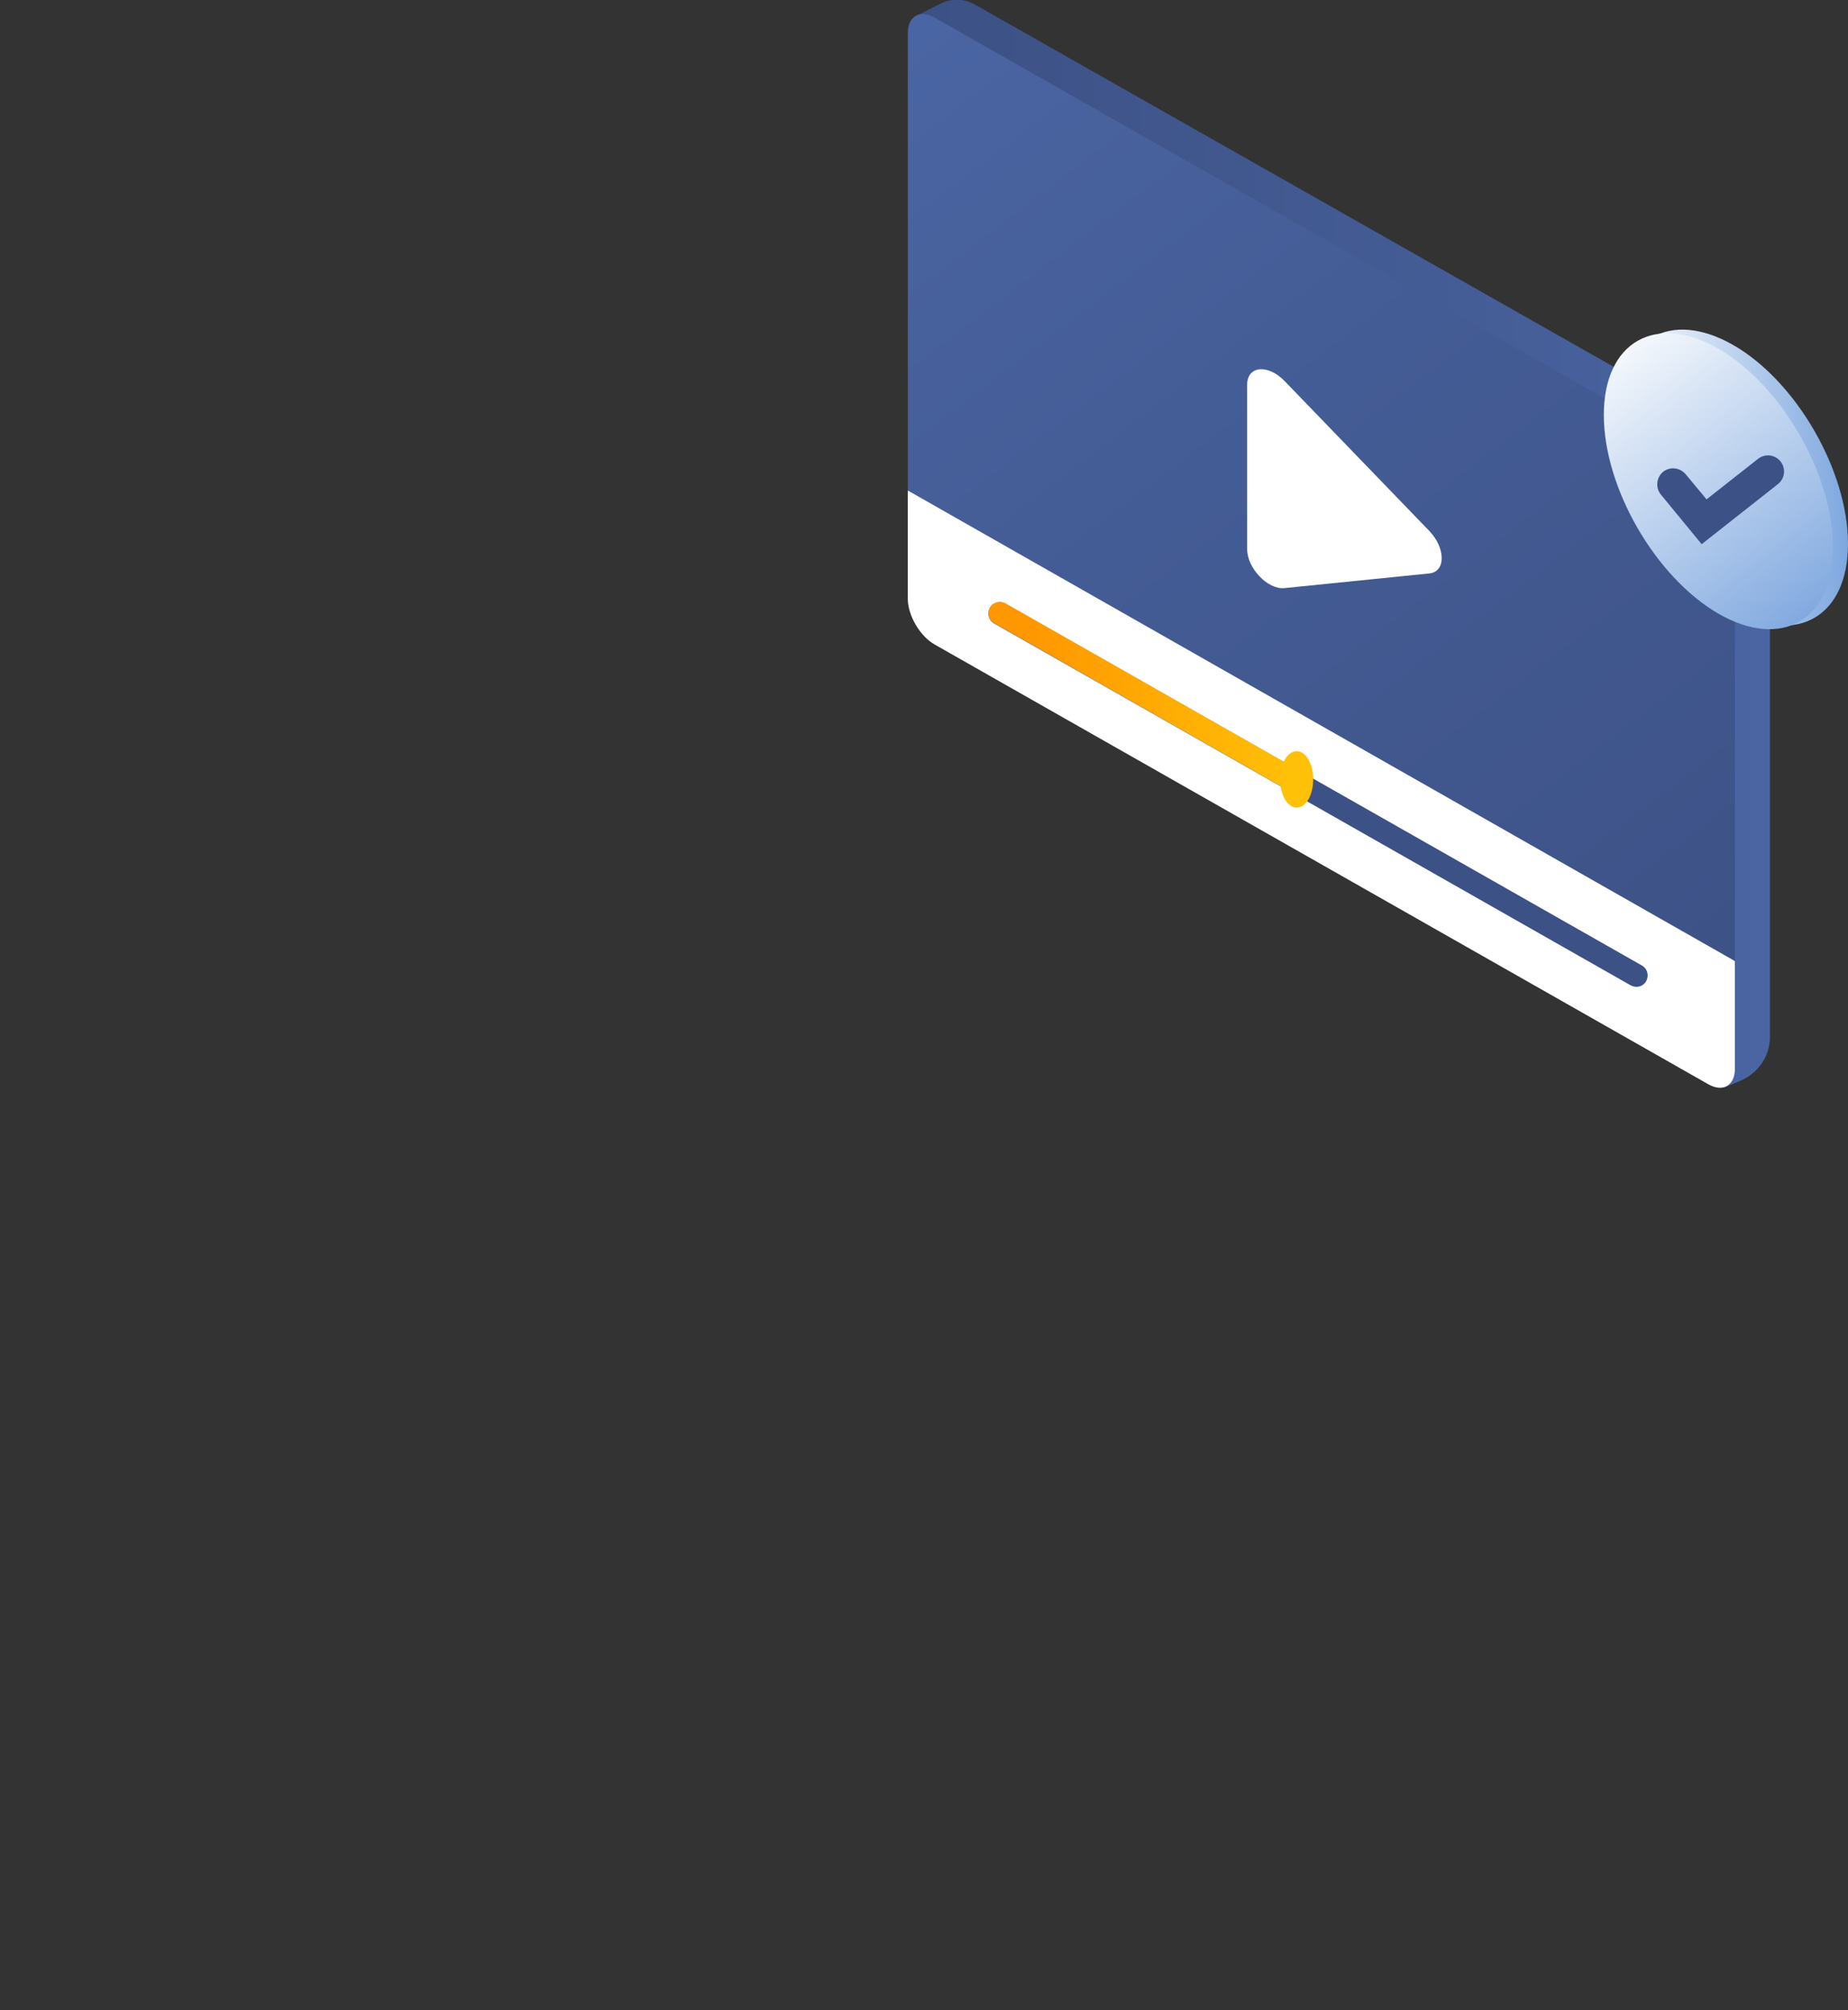 <?xml version="1.0" encoding="utf-8"?>
<!-- Generator: Adobe Illustrator 28.3.0, SVG Export Plug-In . SVG Version: 6.00 Build 0)  -->
<svg version="1.1" id="Calque_1" xmlns="http://www.w3.org/2000/svg" xmlns:xlink="http://www.w3.org/1999/xlink" x="0px" y="0px"
	 viewBox="0 0 606.2 659.3" style="enable-background:new 0 0 606.2 659.3;" xml:space="preserve"><rect x="0" y="0" width="606.2" height="659.3" fill="#333333" stroke="none"/>
<style type="text/css">
	.st0{fill:#FFFFFF;}
	.st1{fill:#FF9500;}
	.st2{fill:#1A2F47;}
	.st3{opacity:0.3;}
	.st4{opacity:0;fill:#3C5185;}
	.st5{opacity:2.439000e-02;fill:#3C5185;}
	.st6{opacity:4.878000e-02;fill:#3C5185;}
	.st7{opacity:7.317100e-02;fill:#3C5185;}
	.st8{opacity:9.756100e-02;fill:#3C5185;}
	.st9{opacity:0.122;fill:#3C5185;}
	.st10{opacity:0.146;fill:#3C5185;}
	.st11{opacity:0.171;fill:#3C5185;}
	.st12{opacity:0.195;fill:#3C5185;}
	.st13{opacity:0.22;fill:#3C5185;}
	.st14{opacity:0.244;fill:#3C5185;}
	.st15{opacity:0.268;fill:#3C5185;}
	.st16{opacity:0.293;fill:#3C5185;}
	.st17{opacity:0.317;fill:#3C5185;}
	.st18{opacity:0.342;fill:#3C5185;}
	.st19{opacity:0.366;fill:#3C5185;}
	.st20{opacity:0.39;fill:#3C5185;}
	.st21{opacity:0.415;fill:#3C5185;}
	.st22{opacity:0.439;fill:#3C5185;}
	.st23{opacity:0.463;fill:#3C5185;}
	.st24{opacity:0.488;fill:#3C5185;}
	.st25{opacity:0.512;fill:#3C5185;}
	.st26{opacity:0.537;fill:#3C5185;}
	.st27{opacity:0.561;fill:#3C5185;}
	.st28{opacity:0.585;fill:#3C5185;}
	.st29{opacity:0.61;fill:#3C5185;}
	.st30{opacity:0.634;fill:#3C5185;}
	.st31{opacity:0.658;fill:#3C5185;}
	.st32{opacity:0.683;fill:#3C5185;}
	.st33{opacity:0.707;fill:#3C5185;}
	.st34{opacity:0.732;fill:#3C5185;}
	.st35{opacity:0.756;fill:#3C5185;}
	.st36{opacity:0.78;fill:#3C5185;}
	.st37{opacity:0.805;fill:#3C5185;}
	.st38{opacity:0.829;fill:#3C5185;}
	.st39{opacity:0.854;fill:#3C5185;}
	.st40{opacity:0.878;fill:#3C5185;}
	.st41{opacity:0.902;fill:#3C5185;}
	.st42{opacity:0.927;fill:#3C5185;}
	.st43{opacity:0.951;fill:#3C5185;}
	.st44{opacity:0.976;fill:#3C5185;}
	.st45{fill:#3C5185;}
	.st46{fill:url(#XMLID_00000014618960180691892110000010848436301769550761_);}
	.st47{fill:#F3F8FE;}
	.st48{fill:#A5CBEF;}
	.st49{opacity:0;fill:#7EA7DF;}
	.st50{opacity:2.439000e-02;fill:#7EA7DF;}
	.st51{opacity:4.878000e-02;fill:#7EA7DF;}
	.st52{opacity:7.317100e-02;fill:#7EA7DF;}
	.st53{opacity:9.756100e-02;fill:#7EA7DF;}
	.st54{opacity:0.122;fill:#7EA7DF;}
	.st55{opacity:0.146;fill:#7EA7DF;}
	.st56{opacity:0.171;fill:#7EA7DF;}
	.st57{opacity:0.195;fill:#7EA7DF;}
	.st58{opacity:0.22;fill:#7EA7DF;}
	.st59{opacity:0.244;fill:#7EA7DF;}
	.st60{opacity:0.268;fill:#7EA7DF;}
	.st61{opacity:0.293;fill:#7EA7DF;}
	.st62{opacity:0.317;fill:#7EA7DF;}
	.st63{opacity:0.342;fill:#7EA7DF;}
	.st64{opacity:0.366;fill:#7EA7DF;}
	.st65{opacity:0.39;fill:#7EA7DF;}
	.st66{opacity:0.415;fill:#7EA7DF;}
	.st67{opacity:0.439;fill:#7EA7DF;}
	.st68{opacity:0.463;fill:#7EA7DF;}
	.st69{opacity:0.488;fill:#7EA7DF;}
	.st70{opacity:0.512;fill:#7EA7DF;}
	.st71{opacity:0.537;fill:#7EA7DF;}
	.st72{opacity:0.561;fill:#7EA7DF;}
	.st73{opacity:0.585;fill:#7EA7DF;}
	.st74{opacity:0.61;fill:#7EA7DF;}
	.st75{opacity:0.634;fill:#7EA7DF;}
	.st76{opacity:0.658;fill:#7EA7DF;}
	.st77{opacity:0.683;fill:#7EA7DF;}
	.st78{opacity:0.707;fill:#7EA7DF;}
	.st79{opacity:0.732;fill:#7EA7DF;}
	.st80{opacity:0.756;fill:#7EA7DF;}
	.st81{opacity:0.78;fill:#7EA7DF;}
	.st82{opacity:0.805;fill:#7EA7DF;}
	.st83{opacity:0.829;fill:#7EA7DF;}
	.st84{opacity:0.854;fill:#7EA7DF;}
	.st85{opacity:0.878;fill:#7EA7DF;}
	.st86{opacity:0.902;fill:#7EA7DF;}
	.st87{opacity:0.927;fill:#7EA7DF;}
	.st88{opacity:0.951;fill:#7EA7DF;}
	.st89{opacity:0.976;fill:#7EA7DF;}
	.st90{fill:#7EA7DF;}
	.st91{opacity:1.960800e-02;fill:#3C5185;}
	.st92{opacity:3.921600e-02;fill:#3C5185;}
	.st93{opacity:5.882400e-02;fill:#3C5185;}
	.st94{opacity:7.843100e-02;fill:#3C5185;}
	.st95{opacity:9.803900e-02;fill:#3C5185;}
	.st96{opacity:0.118;fill:#3C5185;}
	.st97{opacity:0.137;fill:#3C5185;}
	.st98{opacity:0.157;fill:#3C5185;}
	.st99{opacity:0.176;fill:#3C5185;}
	.st100{opacity:0.196;fill:#3C5185;}
	.st101{opacity:0.216;fill:#3C5185;}
	.st102{opacity:0.235;fill:#3C5185;}
	.st103{opacity:0.255;fill:#3C5185;}
	.st104{opacity:0.275;fill:#3C5185;}
	.st105{opacity:0.294;fill:#3C5185;}
	.st106{opacity:0.314;fill:#3C5185;}
	.st107{opacity:0.333;fill:#3C5185;}
	.st108{opacity:0.353;fill:#3C5185;}
	.st109{opacity:0.372;fill:#3C5185;}
	.st110{opacity:0.392;fill:#3C5185;}
	.st111{opacity:0.412;fill:#3C5185;}
	.st112{opacity:0.431;fill:#3C5185;}
	.st113{opacity:0.451;fill:#3C5185;}
	.st114{opacity:0.471;fill:#3C5185;}
	.st115{opacity:0.49;fill:#3C5185;}
	.st116{opacity:0.51;fill:#3C5185;}
	.st117{opacity:0.529;fill:#3C5185;}
	.st118{opacity:0.549;fill:#3C5185;}
	.st119{opacity:0.569;fill:#3C5185;}
	.st120{opacity:0.588;fill:#3C5185;}
	.st121{opacity:0.608;fill:#3C5185;}
	.st122{opacity:0.627;fill:#3C5185;}
	.st123{opacity:0.647;fill:#3C5185;}
	.st124{opacity:0.667;fill:#3C5185;}
	.st125{opacity:0.686;fill:#3C5185;}
	.st126{opacity:0.706;fill:#3C5185;}
	.st127{opacity:0.726;fill:#3C5185;}
	.st128{opacity:0.745;fill:#3C5185;}
	.st129{opacity:0.765;fill:#3C5185;}
	.st130{opacity:0.784;fill:#3C5185;}
	.st131{opacity:0.804;fill:#3C5185;}
	.st132{opacity:0.824;fill:#3C5185;}
	.st133{opacity:0.843;fill:#3C5185;}
	.st134{opacity:0.863;fill:#3C5185;}
	.st135{opacity:0.882;fill:#3C5185;}
	.st136{opacity:0.902;fill:#3C5185;}
	.st137{opacity:0.922;fill:#3C5185;}
	.st138{opacity:0.941;fill:#3C5185;}
	.st139{opacity:0.961;fill:#3C5185;}
	.st140{opacity:0.98;fill:#3C5185;}
	.st141{fill:#B2CAEC;}
	.st142{fill:#98B9E5;}
	.st143{opacity:0.3;fill:#7EA7DF;}
	.st144{fill:#5D7DBE;}
	.st145{opacity:0.15;}
	.st146{fill:#717386;}
	.st147{fill:url(#XMLID_00000106144779777107119440000015609708577093652885_);}
	.st148{fill:url(#XMLID_00000054240018335035294470000012630724395571504811_);}
	.st149{fill:url(#XMLID_00000080168828998138371530000005575153172701918353_);}
	.st150{fill:#DAE7F5;}
	.st151{fill:#D1E1F2;}
	.st152{fill:url(#SVGID_1_);}
	.st153{fill:#FFC107;}
	.st154{fill:url(#XMLID_00000135678653659880655420000003250844437595678093_);}
	.st155{fill:#F2B1B5;}
	.st156{fill:#63749D;}
	.st157{opacity:0.3;fill:#2D3D64;}
	.st158{fill:url(#SVGID_00000015348773521708581780000005187121766103511173_);}
	.st159{fill:url(#XMLID_00000002375312931830225690000008180839950108790707_);}
	.st160{opacity:0.3;fill:#231F20;}
	.st161{fill:url(#XMLID_00000065049966300245145290000000462832413805970841_);}
	.st162{fill:#FFCEBD;}
	.st163{fill:url(#XMLID_00000160185281510275731860000006625571811837426334_);}
	.st164{fill:url(#SVGID_00000135673248151527393050000005377096696156484270_);}
	.st165{fill:#FFDA6A;}
	.st166{fill:url(#XMLID_00000087370260249299007930000007111947882445825670_);}
	.st167{fill:url(#XMLID_00000089573028719212250350000015715472679557728671_);}
	.st168{fill:url(#SVGID_00000119114702541385024330000000013597614231087489_);}
	.st169{fill:url(#XMLID_00000028283815157466262590000015376290134326500495_);}
	.st170{fill:url(#XMLID_00000031183934722750045870000017695299124990049978_);}
	.st171{fill:url(#XMLID_00000009559413475946186740000014835822982726733219_);}
	.st172{fill:url(#XMLID_00000046315434494513689750000003999146129576768924_);}
	.st173{fill:url(#XMLID_00000139258517813825293160000001955558007553029521_);}
	.st174{fill:#DBEAF9;}
	.st175{fill:url(#XMLID_00000000217104111865922890000004590095261937605555_);}
	.st176{fill:url(#XMLID_00000000200348527606679030000000901433095246055087_);}
	.st177{opacity:0.2;fill:#FFFFFF;}
	.st178{opacity:0.43;fill:#FFFFFF;}
	.st179{fill:url(#XMLID_00000028321095947910762490000006261000172663814578_);}
	.st180{fill:url(#XMLID_00000175287634038884025610000018334070660450083221_);}
	.st181{opacity:0.3;fill:#FFFFFF;}
	.st182{fill:url(#XMLID_00000091717180566024000990000000263991517901754302_);}
	.st183{fill:#4A65A3;}
	.st184{fill:#F0F0F0;}
	.st185{enable-background:new    ;}
	.st186{fill:#B9B9B9;}
	.st187{fill:#808080;}
	.st188{fill:#CFCFCF;}
	.st189{fill:#979797;}
	.st190{fill:#333333;}
	.st191{fill:#FDC5A4;}
	.st192{fill:#FDE3CA;}
	.st193{fill:#0180FC;}
	.st194{fill:#0269CF;}
	.st195{fill:#262626;}
	.st196{fill:#404040;}
	.st197{fill:#733118;}
	.st198{fill:#FDA803;}
	.st199{fill:#8A3D1E;}
	.st200{fill:url(#XMLID_00000057118741045217119300000014335242753408526477_);}
	.st201{fill:url(#XMLID_00000057845088195967137080000007062796147910079395_);}
	.st202{fill:url(#XMLID_00000100353761034168037630000012562099718824215228_);}
	.st203{fill:url(#XMLID_00000000189828082487747290000012170870990699137463_);}
	.st204{fill:url(#SVGID_00000080919695755066727400000004345559400743469479_);}
	.st205{fill:url(#XMLID_00000129207674672367373650000007514592829775083411_);}
	.st206{fill:url(#SVGID_00000154390439348098832080000009378541191356071347_);}
	.st207{fill:url(#XMLID_00000101812938870297260350000008910483081676916415_);}
	.st208{fill:url(#XMLID_00000018202557355185720190000015244147547167357591_);}
	.st209{fill:url(#XMLID_00000015335874673345767550000018253674444772331450_);}
	.st210{fill:url(#SVGID_00000097484709676808114110000017906329352537541763_);}
	.st211{fill:url(#XMLID_00000108274582175043936660000016111300285047754675_);}
	.st212{fill:url(#XMLID_00000078741593695741178410000014072690557921247934_);}
	.st213{fill:url(#XMLID_00000165192851318134383480000001935052067570981768_);}
	.st214{fill:url(#XMLID_00000165227188412572216710000006705570606265156274_);}
	.st215{fill:url(#XMLID_00000099623374297403187170000000596683525675661996_);}
	.st216{fill:url(#XMLID_00000179634760416001663760000009018937797920753795_);}
	.st217{fill:url(#XMLID_00000076563612962193663450000005658090218025711007_);}
	.st218{fill:url(#XMLID_00000142143476636198900990000014492674060411689380_);}
	.st219{fill:url(#XMLID_00000029764706883832810490000007849024663544414132_);}
	.st220{fill:url(#XMLID_00000076572191943905986960000014841418011179548087_);}
	.st221{fill:url(#SVGID_00000118362358330682883930000005874645952731605157_);}
	.st222{fill:url(#XMLID_00000159442562014193107130000016012253247376524472_);}
	.st223{fill:url(#XMLID_00000116934457362643219960000004701518885231884955_);}
	.st224{clip-path:url(#SVGID_00000170245966355046286920000017732781015016815014_);}
	.st225{fill:#071E32;}
	.st226{clip-path:url(#SVGID_00000005257383649779997890000009514449591803699843_);}
	.st227{clip-path:url(#SVGID_00000179626656081584936620000007847447573840725645_);}
	.st228{fill:#FFFFFF;stroke:#FFFFFF;stroke-miterlimit:10;}
	.st229{fill:#222222;}
	.st230{fill:none;}
	.st231{fill:url(#XMLID_00000043458639602552938470000013436609987869755534_);}
	.st232{clip-path:url(#SVGID_00000018936571870936318030000003760755997894578578_);fill:#FFFFFF;}
	.st233{clip-path:url(#SVGID_00000018936571870936318030000003760755997894578578_);fill:#F9F9FF;}
	.st234{clip-path:url(#SVGID_00000018936571870936318030000003760755997894578578_);fill:#F9F9F9;}
	.st235{clip-path:url(#SVGID_00000018936571870936318030000003760755997894578578_);fill:#F8F8F9;}
	.st236{clip-path:url(#SVGID_00000018936571870936318030000003760755997894578578_);fill:#F7F8F8;}
	.st237{clip-path:url(#SVGID_00000018936571870936318030000003760755997894578578_);fill:#F7F7F8;}
	.st238{clip-path:url(#SVGID_00000018936571870936318030000003760755997894578578_);fill:#F6F7F8;}
	.st239{clip-path:url(#SVGID_00000018936571870936318030000003760755997894578578_);fill:#F6F6F7;}
	.st240{clip-path:url(#SVGID_00000018936571870936318030000003760755997894578578_);fill:#F5F6F7;}
	.st241{clip-path:url(#SVGID_00000018936571870936318030000003760755997894578578_);fill:#F5F5F7;}
	.st242{clip-path:url(#SVGID_00000018936571870936318030000003760755997894578578_);fill:#F4F5F6;}
	.st243{clip-path:url(#SVGID_00000018936571870936318030000003760755997894578578_);fill:#F3F4F6;}
	.st244{clip-path:url(#SVGID_00000018936571870936318030000003760755997894578578_);fill:#F3F3F5;}
	.st245{clip-path:url(#SVGID_00000018936571870936318030000003760755997894578578_);fill:#F2F3F5;}
	.st246{clip-path:url(#SVGID_00000018936571870936318030000003760755997894578578_);fill:#F2F2F5;}
	.st247{clip-path:url(#SVGID_00000018936571870936318030000003760755997894578578_);fill:#F1F2F4;}
	.st248{clip-path:url(#SVGID_00000018936571870936318030000003760755997894578578_);fill:#F0F1F4;}
	.st249{clip-path:url(#SVGID_00000018936571870936318030000003760755997894578578_);fill:#EEF1F3;}
	.st250{clip-path:url(#SVGID_00000018936571870936318030000003760755997894578578_);fill:#EFF0F3;}
	.st251{clip-path:url(#SVGID_00000018936571870936318030000003760755997894578578_);fill:#EDF0F3;}
	.st252{clip-path:url(#SVGID_00000018936571870936318030000003760755997894578578_);fill:#EEEFF2;}
	.st253{clip-path:url(#SVGID_00000018936571870936318030000003760755997894578578_);fill:#ECEFF2;}
	.st254{clip-path:url(#SVGID_00000018936571870936318030000003760755997894578578_);fill:#EDEEF2;}
	.st255{clip-path:url(#SVGID_00000018936571870936318030000003760755997894578578_);fill:#EBEEF1;}
	.st256{clip-path:url(#SVGID_00000018936571870936318030000003760755997894578578_);fill:#EAEDF1;}
	.st257{clip-path:url(#SVGID_00000018936571870936318030000003760755997894578578_);fill:#EBECF2;}
	.st258{clip-path:url(#SVGID_00000018936571870936318030000003760755997894578578_);fill:#E9ECF0;}
	.st259{clip-path:url(#SVGID_00000018936571870936318030000003760755997894578578_);fill:#EAEBF1;}
	.st260{clip-path:url(#SVGID_00000018936571870936318030000003760755997894578578_);fill:#E8EBEF;}
	.st261{clip-path:url(#SVGID_00000018936571870936318030000003760755997894578578_);fill:#E7EAF0;}
	.st262{clip-path:url(#SVGID_00000018936571870936318030000003760755997894578578_);fill:#E6E9EF;}
	.st263{clip-path:url(#SVGID_00000018936571870936318030000003760755997894578578_);fill:#E5E8EE;}
	.st264{clip-path:url(#SVGID_00000018936571870936318030000003760755997894578578_);fill:#E4E7ED;}
	.st265{clip-path:url(#SVGID_00000018936571870936318030000003760755997894578578_);fill:#E3E6EC;}
	.st266{clip-path:url(#SVGID_00000018936571870936318030000003760755997894578578_);fill:#E2E5EB;}
	.st267{clip-path:url(#SVGID_00000018936571870936318030000003760755997894578578_);fill:#E1E4EB;}
	.st268{clip-path:url(#SVGID_00000018936571870936318030000003760755997894578578_);fill:#E0E3EA;}
	.st269{clip-path:url(#SVGID_00000018936571870936318030000003760755997894578578_);fill:#DFE2E9;}
	.st270{clip-path:url(#SVGID_00000018936571870936318030000003760755997894578578_);fill:#DEE1E9;}
	.st271{clip-path:url(#SVGID_00000018936571870936318030000003760755997894578578_);fill:#DDE1E8;}
	.st272{clip-path:url(#SVGID_00000018936571870936318030000003760755997894578578_);fill:#DDE0E8;}
	.st273{clip-path:url(#SVGID_00000018936571870936318030000003760755997894578578_);fill:#DCDFE7;}
	.st274{clip-path:url(#SVGID_00000018936571870936318030000003760755997894578578_);fill:#DBDEE7;}
	.st275{clip-path:url(#SVGID_00000018936571870936318030000003760755997894578578_);fill:#DADEE6;}
	.st276{clip-path:url(#SVGID_00000018936571870936318030000003760755997894578578_);fill:#D9DDE6;}
	.st277{clip-path:url(#SVGID_00000018936571870936318030000003760755997894578578_);fill:#D9DCE5;}
	.st278{clip-path:url(#SVGID_00000018936571870936318030000003760755997894578578_);fill:#D8DBE5;}
	.st279{clip-path:url(#SVGID_00000018936571870936318030000003760755997894578578_);fill:#D7DBE4;}
	.st280{clip-path:url(#SVGID_00000018936571870936318030000003760755997894578578_);fill:#D6DAE4;}
	.st281{clip-path:url(#SVGID_00000018936571870936318030000003760755997894578578_);fill:#D5D9E3;}
	.st282{clip-path:url(#SVGID_00000018936571870936318030000003760755997894578578_);fill:#D4D8E2;}
	.st283{clip-path:url(#SVGID_00000018936571870936318030000003760755997894578578_);fill:#D3D7E1;}
	.st284{clip-path:url(#SVGID_00000018936571870936318030000003760755997894578578_);fill:#D2D6E1;}
	.st285{clip-path:url(#SVGID_00000018936571870936318030000003760755997894578578_);fill:#D1D5E0;}
	.st286{clip-path:url(#SVGID_00000018936571870936318030000003760755997894578578_);fill:#D0D4E0;}
	.st287{clip-path:url(#SVGID_00000018936571870936318030000003760755997894578578_);fill:#CFD4DF;}
	.st288{clip-path:url(#SVGID_00000018936571870936318030000003760755997894578578_);fill:#CED3DF;}
	.st289{clip-path:url(#SVGID_00000018936571870936318030000003760755997894578578_);fill:#CDD2DE;}
	.st290{clip-path:url(#SVGID_00000018936571870936318030000003760755997894578578_);fill:#CCD1DD;}
	.st291{clip-path:url(#SVGID_00000018936571870936318030000003760755997894578578_);fill:#CBD0DD;}
	.st292{clip-path:url(#SVGID_00000018936571870936318030000003760755997894578578_);fill:#CAD0DC;}
	.st293{clip-path:url(#SVGID_00000018936571870936318030000003760755997894578578_);fill:#C9CFDC;}
	.st294{clip-path:url(#SVGID_00000018936571870936318030000003760755997894578578_);fill:#C8CEDB;}
	.st295{clip-path:url(#SVGID_00000018936571870936318030000003760755997894578578_);fill:#C8CDDA;}
	.st296{clip-path:url(#SVGID_00000018936571870936318030000003760755997894578578_);fill:#C7CCDA;}
	.st297{clip-path:url(#SVGID_00000018936571870936318030000003760755997894578578_);fill:#C6CBD9;}
	.st298{clip-path:url(#SVGID_00000018936571870936318030000003760755997894578578_);fill:#C5CAD9;}
	.st299{clip-path:url(#SVGID_00000018936571870936318030000003760755997894578578_);fill:#C4C9D8;}
	.st300{clip-path:url(#SVGID_00000018936571870936318030000003760755997894578578_);fill:#C3C9D7;}
	.st301{clip-path:url(#SVGID_00000018936571870936318030000003760755997894578578_);fill:#C2C8D7;}
	.st302{clip-path:url(#SVGID_00000018936571870936318030000003760755997894578578_);fill:#C1C7D6;}
	.st303{clip-path:url(#SVGID_00000018936571870936318030000003760755997894578578_);fill:#C0C6D5;}
	.st304{clip-path:url(#SVGID_00000018936571870936318030000003760755997894578578_);fill:#BFC5D6;}
	.st305{clip-path:url(#SVGID_00000018936571870936318030000003760755997894578578_);fill:#BEC4D5;}
	.st306{clip-path:url(#SVGID_00000018936571870936318030000003760755997894578578_);fill:#BDC3D4;}
	.st307{clip-path:url(#SVGID_00000018936571870936318030000003760755997894578578_);fill:#BCC2D3;}
	.st308{clip-path:url(#SVGID_00000018936571870936318030000003760755997894578578_);fill:#BBC1D2;}
	.st309{clip-path:url(#SVGID_00000018936571870936318030000003760755997894578578_);fill:#BAC0D2;}
	.st310{clip-path:url(#SVGID_00000018936571870936318030000003760755997894578578_);fill:#B9BFD1;}
	.st311{clip-path:url(#SVGID_00000018936571870936318030000003760755997894578578_);fill:#B8BED0;}
	.st312{clip-path:url(#SVGID_00000018936571870936318030000003760755997894578578_);fill:#B7BDD0;}
	.st313{clip-path:url(#SVGID_00000018936571870936318030000003760755997894578578_);fill:#B6BCCF;}
	.st314{clip-path:url(#SVGID_00000018936571870936318030000003760755997894578578_);fill:#B5BBCE;}
	.st315{clip-path:url(#SVGID_00000018936571870936318030000003760755997894578578_);fill:#B4BACD;}
	.st316{clip-path:url(#SVGID_00000018936571870936318030000003760755997894578578_);fill:#B2BACD;}
	.st317{clip-path:url(#SVGID_00000018936571870936318030000003760755997894578578_);fill:#B1B9CC;}
	.st318{clip-path:url(#SVGID_00000018936571870936318030000003760755997894578578_);fill:#B0B8CB;}
	.st319{clip-path:url(#SVGID_00000018936571870936318030000003760755997894578578_);fill:#AEB7CB;}
	.st320{clip-path:url(#SVGID_00000018936571870936318030000003760755997894578578_);fill:#ADB6CA;}
	.st321{clip-path:url(#SVGID_00000018936571870936318030000003760755997894578578_);fill:#ACB5C9;}
	.st322{clip-path:url(#SVGID_00000018936571870936318030000003760755997894578578_);fill:#ABB3C9;}
	.st323{clip-path:url(#SVGID_00000018936571870936318030000003760755997894578578_);fill:#AAB2C8;}
	.st324{clip-path:url(#SVGID_00000018936571870936318030000003760755997894578578_);fill:#A9B1C7;}
	.st325{clip-path:url(#SVGID_00000018936571870936318030000003760755997894578578_);fill:#A8B0C6;}
	.st326{clip-path:url(#SVGID_00000018936571870936318030000003760755997894578578_);fill:#A6AFC6;}
	.st327{clip-path:url(#SVGID_00000018936571870936318030000003760755997894578578_);fill:#A5AEC5;}
	.st328{clip-path:url(#SVGID_00000018936571870936318030000003760755997894578578_);fill:#A4ADC4;}
	.st329{clip-path:url(#SVGID_00000018936571870936318030000003760755997894578578_);fill:#A3ACC3;}
	.st330{clip-path:url(#SVGID_00000018936571870936318030000003760755997894578578_);fill:#A2ABC3;}
	.st331{clip-path:url(#SVGID_00000018936571870936318030000003760755997894578578_);fill:#A0AAC2;}
	.st332{clip-path:url(#SVGID_00000018936571870936318030000003760755997894578578_);fill:#9FA9C1;}
	.st333{clip-path:url(#SVGID_00000018936571870936318030000003760755997894578578_);fill:#9EA8C0;}
	.st334{clip-path:url(#SVGID_00000018936571870936318030000003760755997894578578_);fill:#9DA7C0;}
	.st335{clip-path:url(#SVGID_00000018936571870936318030000003760755997894578578_);fill:#9CA6BF;}
	.st336{clip-path:url(#SVGID_00000018936571870936318030000003760755997894578578_);fill:#99A5BE;}
	.st337{clip-path:url(#SVGID_00000018936571870936318030000003760755997894578578_);fill:#98A4BD;}
	.st338{clip-path:url(#SVGID_00000018936571870936318030000003760755997894578578_);fill:#98A2BD;}
	.st339{clip-path:url(#SVGID_00000018936571870936318030000003760755997894578578_);fill:#97A1BC;}
	.st340{clip-path:url(#SVGID_00000018936571870936318030000003760755997894578578_);fill:#94A0BB;}
	.st341{clip-path:url(#SVGID_00000018936571870936318030000003760755997894578578_);fill:#939FBA;}
	.st342{clip-path:url(#SVGID_00000018936571870936318030000003760755997894578578_);fill:#929EB9;}
	.st343{clip-path:url(#SVGID_00000018936571870936318030000003760755997894578578_);fill:#919DB9;}
	.st344{clip-path:url(#SVGID_00000018936571870936318030000003760755997894578578_);fill:#909CB8;}
	.st345{clip-path:url(#SVGID_00000018936571870936318030000003760755997894578578_);fill:#8F9BB7;}
	.st346{clip-path:url(#SVGID_00000018936571870936318030000003760755997894578578_);fill:#8D99B5;}
	.st347{clip-path:url(#SVGID_00000018936571870936318030000003760755997894578578_);fill:#8C98B6;}
	.st348{clip-path:url(#SVGID_00000018936571870936318030000003760755997894578578_);fill:#8B97B5;}
	.st349{clip-path:url(#SVGID_00000018936571870936318030000003760755997894578578_);fill:#8A96B4;}
	.st350{clip-path:url(#SVGID_00000018936571870936318030000003760755997894578578_);fill:#8995B3;}
	.st351{clip-path:url(#SVGID_00000018936571870936318030000003760755997894578578_);fill:#8794B2;}
	.st352{clip-path:url(#SVGID_00000018936571870936318030000003760755997894578578_);fill:#8692B1;}
	.st353{clip-path:url(#SVGID_00000018936571870936318030000003760755997894578578_);fill:#8591B1;}
	.st354{clip-path:url(#SVGID_00000018936571870936318030000003760755997894578578_);fill:#8390B0;}
	.st355{clip-path:url(#SVGID_00000018936571870936318030000003760755997894578578_);fill:#828FAF;}
	.st356{clip-path:url(#SVGID_00000018936571870936318030000003760755997894578578_);fill:#818EAE;}
	.st357{clip-path:url(#SVGID_00000018936571870936318030000003760755997894578578_);fill:#808DAD;}
	.st358{clip-path:url(#SVGID_00000018936571870936318030000003760755997894578578_);fill:#7F8BAC;}
	.st359{clip-path:url(#SVGID_00000018936571870936318030000003760755997894578578_);fill:#7E8AAC;}
	.st360{clip-path:url(#SVGID_00000018936571870936318030000003760755997894578578_);fill:#7D89AB;}
	.st361{clip-path:url(#SVGID_00000018936571870936318030000003760755997894578578_);fill:#7D88AA;}
	.st362{clip-path:url(#SVGID_00000018936571870936318030000003760755997894578578_);fill:#7E86A9;}
	.st363{clip-path:url(#SVGID_00000018936571870936318030000003760755997894578578_);fill:#7D85A8;}
	.st364{clip-path:url(#SVGID_00000018936571870936318030000003760755997894578578_);fill:#7C84A7;}
	.st365{clip-path:url(#SVGID_00000018936571870936318030000003760755997894578578_);fill:#7A83A6;}
	.st366{clip-path:url(#SVGID_00000018936571870936318030000003760755997894578578_);fill:#7982A6;}
	.st367{clip-path:url(#SVGID_00000018936571870936318030000003760755997894578578_);fill:#7880A5;}
	.st368{clip-path:url(#SVGID_00000018936571870936318030000003760755997894578578_);fill:#7680A4;}
	.st369{clip-path:url(#SVGID_00000018936571870936318030000003760755997894578578_);fill:#7480A3;}
	.st370{clip-path:url(#SVGID_00000018936571870936318030000003760755997894578578_);fill:#7380A2;}
	.st371{clip-path:url(#SVGID_00000018936571870936318030000003760755997894578578_);fill:#7080A1;}
	.st372{clip-path:url(#SVGID_00000018936571870936318030000003760755997894578578_);fill:#6F7FA0;}
	.st373{clip-path:url(#SVGID_00000018936571870936318030000003760755997894578578_);fill:#6E7E9F;}
	.st374{clip-path:url(#SVGID_00000018936571870936318030000003760755997894578578_);fill:#6C7C9E;}
	.st375{clip-path:url(#SVGID_00000018936571870936318030000003760755997894578578_);fill:#6B7B9E;}
	.st376{clip-path:url(#SVGID_00000018936571870936318030000003760755997894578578_);fill:#6A7A9D;}
	.st377{clip-path:url(#SVGID_00000018936571870936318030000003760755997894578578_);fill:#68799C;}
	.st378{clip-path:url(#SVGID_00000018936571870936318030000003760755997894578578_);fill:#67779B;}
	.st379{clip-path:url(#SVGID_00000018936571870936318030000003760755997894578578_);fill:#65769A;}
	.st380{clip-path:url(#SVGID_00000018936571870936318030000003760755997894578578_);fill:#647599;}
	.st381{clip-path:url(#SVGID_00000018936571870936318030000003760755997894578578_);fill:#627398;}
	.st382{clip-path:url(#SVGID_00000018936571870936318030000003760755997894578578_);fill:#617297;}
	.st383{clip-path:url(#SVGID_00000018936571870936318030000003760755997894578578_);fill:#5F7196;}
	.st384{clip-path:url(#SVGID_00000018936571870936318030000003760755997894578578_);fill:#5E6F95;}
	.st385{clip-path:url(#SVGID_00000018936571870936318030000003760755997894578578_);fill:#5D6E94;}
	.st386{clip-path:url(#SVGID_00000018936571870936318030000003760755997894578578_);fill:#5B6D93;}
	.st387{clip-path:url(#SVGID_00000018936571870936318030000003760755997894578578_);fill:#5A6B92;}
	.st388{clip-path:url(#SVGID_00000018936571870936318030000003760755997894578578_);fill:#586A91;}
	.st389{clip-path:url(#SVGID_00000018936571870936318030000003760755997894578578_);fill:#556990;}
	.st390{clip-path:url(#SVGID_00000018936571870936318030000003760755997894578578_);fill:#55678F;}
	.st391{clip-path:url(#SVGID_00000018936571870936318030000003760755997894578578_);fill:#54668E;}
	.st392{clip-path:url(#SVGID_00000018936571870936318030000003760755997894578578_);fill:#53658D;}
	.st393{clip-path:url(#SVGID_00000018936571870936318030000003760755997894578578_);fill:#51638C;}
	.st394{clip-path:url(#SVGID_00000018936571870936318030000003760755997894578578_);fill:#50628B;}
	.st395{clip-path:url(#SVGID_00000018936571870936318030000003760755997894578578_);fill:#4E608A;}
	.st396{clip-path:url(#SVGID_00000018936571870936318030000003760755997894578578_);fill:#4D5F89;}
	.st397{clip-path:url(#SVGID_00000018936571870936318030000003760755997894578578_);fill:#4A5E88;}
	.st398{clip-path:url(#SVGID_00000018936571870936318030000003760755997894578578_);fill:#495C87;}
	.st399{clip-path:url(#SVGID_00000018936571870936318030000003760755997894578578_);fill:#475B86;}
	.st400{clip-path:url(#SVGID_00000018936571870936318030000003760755997894578578_);fill:#465985;}
	.st401{clip-path:url(#SVGID_00000018936571870936318030000003760755997894578578_);fill:#445884;}
	.st402{clip-path:url(#SVGID_00000018936571870936318030000003760755997894578578_);fill:#425783;}
	.st403{clip-path:url(#SVGID_00000018936571870936318030000003760755997894578578_);fill:#415583;}
	.st404{clip-path:url(#SVGID_00000018936571870936318030000003760755997894578578_);fill:#3F5483;}
	.st405{clip-path:url(#SVGID_00000018936571870936318030000003760755997894578578_);fill:#3E5283;}
	.st406{clip-path:url(#SVGID_00000018936571870936318030000003760755997894578578_);fill:#3C5183;}
	.st407{fill:url(#XMLID_00000034089189342850350410000008506023423152017284_);}
	.st408{fill:url(#XMLID_00000078039582045392588610000014197289037906427799_);}
	.st409{fill:url(#XMLID_00000163752029009298798590000006053694379401040810_);}
	.st410{fill:#2842A2;}
	.st411{opacity:0.83;fill:url(#XMLID_00000034072864699046288590000002116352806364105856_);}
	.st412{opacity:0.49;fill:#6E84B5;}
	.st413{fill:url(#SVGID_00000106833329993000336500000009689460973374672051_);}
	.st414{opacity:0.5;fill:#7EA7DF;}
	.st415{fill:url(#XMLID_00000124882625827371105380000005970284377840125591_);}
	.st416{fill:#F6F9FC;}
	.st417{fill:url(#SVGID_00000075136533247827185450000011696204880297047221_);}
	.st418{fill:#E3EDF7;}
	.st419{fill:url(#XMLID_00000057109662171789412090000010871123609839909283_);}
	.st420{fill:url(#XMLID_00000054258231105630447440000005529076203548708776_);}
	.st421{fill:url(#XMLID_00000039121333936379432150000016522474587769116342_);}
	.st422{fill:#F8FBFE;}
	.st423{opacity:0.5;}
	.st424{fill:url(#XMLID_00000060027547324277891410000005970787808520718782_);}
	.st425{fill:url(#XMLID_00000147923500554484779440000007065673547940069052_);}
	.st426{opacity:0.3;fill:#48486A;}
	.st427{fill:url(#XMLID_00000042707418718470936650000010056354121429906304_);}
	.st428{fill:url(#XMLID_00000136412482011773823480000011614580817281930161_);}
	.st429{fill:url(#XMLID_00000148658565790888887950000017883659943633798537_);}
	.st430{fill:url(#XMLID_00000032636885776462503690000017551974903448951937_);}
	.st431{fill:url(#XMLID_00000178897495279767832430000007156391025865704065_);}
	.st432{fill:url(#XMLID_00000082337855647359561590000000837555812979621519_);}
	.st433{fill:url(#XMLID_00000162322609561591505820000006706633614112903357_);}
	.st434{fill:url(#XMLID_00000049936412272196034270000005689205092056769199_);}
	.st435{fill:url(#XMLID_00000166652197521158527240000008618814871772049308_);}
	.st436{fill:url(#XMLID_00000036235447114864834740000009019190182029287069_);}
	.st437{fill:url(#XMLID_00000108296292709294813290000012778386364925683602_);}
	.st438{fill:url(#XMLID_00000063592576957421674380000000989203965956981120_);}
	.st439{fill:url(#XMLID_00000096765368957761602250000018049718125769300616_);}
	.st440{fill:#F9F7F9;}
	.st441{fill:#EF9EA3;}
	.st442{fill:url(#XMLID_00000058553444916085361290000008760709714497106862_);}
	.st443{fill:url(#SVGID_00000037688270850043124140000010665928270500684712_);}
	.st444{fill:url(#XMLID_00000069357151154350805620000013196006223049068966_);}
	.st445{fill:url(#XMLID_00000088093399247605334360000000030420872275405503_);}
	.st446{fill:url(#XMLID_00000140004474192993088960000009604428036474342544_);}
	.st447{fill:url(#XMLID_00000035529538289381339720000009145902419209498280_);}
	.st448{fill:url(#XMLID_00000080201273592349071330000012841782955355827073_);}
	.st449{fill:#D3DAED;}
	.st450{fill:url(#XMLID_00000112625986460521779000000017848588745243681166_);}
	.st451{fill:url(#XMLID_00000017483117830471465790000011688174397871036039_);}
	.st452{fill:url(#XMLID_00000114068894509224036240000011730162837526137255_);}
	.st453{fill:url(#XMLID_00000008854631767272647780000000243557339841432758_);}
	.st454{fill:url(#XMLID_00000129178032057062630720000010463238202019742108_);}
	.st455{fill:url(#XMLID_00000127735177346088024080000006100698825631315328_);}
	.st456{fill:url(#XMLID_00000122698327818515863340000014096730870320200583_);}
	.st457{fill:url(#XMLID_00000060732925077622238150000005808621131605858453_);}
	.st458{fill:url(#SVGID_00000135677842966716166400000006304996232246150796_);}
	.st459{fill:url(#XMLID_00000134932291189412533500000004999345095279343538_);}
	.st460{fill:url(#XMLID_00000026873182918391062230000012388094744106186136_);}
	.st461{fill:url(#XMLID_00000086658198523178626810000004247578202537212050_);}
	.st462{fill:url(#XMLID_00000103226872437157175090000014645032424193555124_);}
	.st463{fill:url(#XMLID_00000128448981856157289480000007383029208903572402_);}
	.st464{fill:url(#XMLID_00000108292094660389588460000012000021556770894251_);}
	.st465{fill:url(#XMLID_00000032643395981488151210000017808424167277503117_);}
	.st466{fill:url(#XMLID_00000082370741422239234960000003498763967240082601_);}
	.st467{fill:url(#XMLID_00000025410439479540386430000012482652374243747518_);}
	.st468{fill:url(#XMLID_00000031887079596250225780000014162163423021990033_);}
	.st469{fill:url(#XMLID_00000145019358906714609660000002699019642190969503_);}
	.st470{fill:url(#XMLID_00000134959460075478904050000000202620681243093932_);}
	.st471{fill:url(#XMLID_00000039101320081178859750000014389860337309229703_);}
	.st472{fill:url(#XMLID_00000101813439238755139000000006434851339557651372_);}
	.st473{fill:url(#XMLID_00000128463947203442275650000017683097583688452498_);}
	.st474{fill:url(#XMLID_00000097501266106082468510000003996091129006566588_);}
	.st475{fill:url(#XMLID_00000018921048167436208860000009052292191887618182_);}
	.st476{fill:url(#XMLID_00000090286396710148526010000007983361529330311571_);}
	.st477{fill:url(#XMLID_00000132059738805132246150000005237270802936332439_);}
	.st478{fill:url(#XMLID_00000119093028752826142420000018084237130050407098_);}
	.st479{fill:url(#XMLID_00000164488091712892196750000016766027165057181312_);}
	.st480{fill:url(#XMLID_00000098942169718968393420000002846786459990994357_);}
	.st481{fill:url(#XMLID_00000064332092060166144290000015107621243816664720_);}
	.st482{fill:url(#XMLID_00000090261147079741552770000010480659045571030175_);}
	.st483{fill:url(#XMLID_00000036234022219670088230000001191805043760053918_);}
	.st484{fill:url(#SVGID_00000181806662049846858910000006518964253681125806_);}
	.st485{fill:url(#XMLID_00000121987431806071211490000007279753977117055926_);}
	.st486{fill:url(#XMLID_00000046304810173311951740000017628950528995810183_);}
	.st487{fill:url(#XMLID_00000016041057247601432880000017848786445328874368_);}
	.st488{fill:url(#XMLID_00000136398187633449711800000001757818870809490101_);}
	.st489{fill:url(#XMLID_00000146485660676528095430000003313524097322777270_);}
	.st490{clip-path:url(#SVGID_00000095301804768819063070000016533765456911373709_);fill:#FFFFFF;}
	.st491{clip-path:url(#SVGID_00000095301804768819063070000016533765456911373709_);fill:#F9F9FF;}
	.st492{clip-path:url(#SVGID_00000095301804768819063070000016533765456911373709_);fill:#F9F9F9;}
	.st493{clip-path:url(#SVGID_00000095301804768819063070000016533765456911373709_);fill:#F8F8F9;}
	.st494{clip-path:url(#SVGID_00000095301804768819063070000016533765456911373709_);fill:#F7F8F8;}
	.st495{clip-path:url(#SVGID_00000095301804768819063070000016533765456911373709_);fill:#F7F7F8;}
	.st496{clip-path:url(#SVGID_00000095301804768819063070000016533765456911373709_);fill:#F6F7F8;}
	.st497{clip-path:url(#SVGID_00000095301804768819063070000016533765456911373709_);fill:#F6F6F7;}
	.st498{clip-path:url(#SVGID_00000095301804768819063070000016533765456911373709_);fill:#F5F6F7;}
	.st499{clip-path:url(#SVGID_00000095301804768819063070000016533765456911373709_);fill:#F5F5F7;}
	.st500{clip-path:url(#SVGID_00000095301804768819063070000016533765456911373709_);fill:#F4F5F6;}
	.st501{clip-path:url(#SVGID_00000095301804768819063070000016533765456911373709_);fill:#F3F4F6;}
	.st502{clip-path:url(#SVGID_00000095301804768819063070000016533765456911373709_);fill:#F3F3F5;}
	.st503{clip-path:url(#SVGID_00000095301804768819063070000016533765456911373709_);fill:#F2F3F5;}
	.st504{clip-path:url(#SVGID_00000095301804768819063070000016533765456911373709_);fill:#F2F2F5;}
	.st505{clip-path:url(#SVGID_00000095301804768819063070000016533765456911373709_);fill:#F1F2F4;}
	.st506{clip-path:url(#SVGID_00000095301804768819063070000016533765456911373709_);fill:#F0F1F4;}
	.st507{clip-path:url(#SVGID_00000095301804768819063070000016533765456911373709_);fill:#EEF1F3;}
	.st508{clip-path:url(#SVGID_00000095301804768819063070000016533765456911373709_);fill:#EFF0F3;}
	.st509{clip-path:url(#SVGID_00000095301804768819063070000016533765456911373709_);fill:#EDF0F3;}
	.st510{clip-path:url(#SVGID_00000095301804768819063070000016533765456911373709_);fill:#EEEFF2;}
	.st511{clip-path:url(#SVGID_00000095301804768819063070000016533765456911373709_);fill:#ECEFF2;}
	.st512{clip-path:url(#SVGID_00000095301804768819063070000016533765456911373709_);fill:#EDEEF2;}
	.st513{clip-path:url(#SVGID_00000095301804768819063070000016533765456911373709_);fill:#EBEEF1;}
	.st514{clip-path:url(#SVGID_00000095301804768819063070000016533765456911373709_);fill:#EAEDF1;}
	.st515{clip-path:url(#SVGID_00000095301804768819063070000016533765456911373709_);fill:#EBECF2;}
	.st516{clip-path:url(#SVGID_00000095301804768819063070000016533765456911373709_);fill:#E9ECF0;}
	.st517{clip-path:url(#SVGID_00000095301804768819063070000016533765456911373709_);fill:#EAEBF1;}
	.st518{clip-path:url(#SVGID_00000095301804768819063070000016533765456911373709_);fill:#E8EBEF;}
	.st519{clip-path:url(#SVGID_00000095301804768819063070000016533765456911373709_);fill:#E7EAF0;}
	.st520{clip-path:url(#SVGID_00000095301804768819063070000016533765456911373709_);fill:#E6E9EF;}
	.st521{clip-path:url(#SVGID_00000095301804768819063070000016533765456911373709_);fill:#E5E8EE;}
	.st522{clip-path:url(#SVGID_00000095301804768819063070000016533765456911373709_);fill:#E4E7ED;}
	.st523{clip-path:url(#SVGID_00000095301804768819063070000016533765456911373709_);fill:#E3E6EC;}
	.st524{clip-path:url(#SVGID_00000095301804768819063070000016533765456911373709_);fill:#E2E5EB;}
	.st525{clip-path:url(#SVGID_00000095301804768819063070000016533765456911373709_);fill:#E1E4EB;}
	.st526{clip-path:url(#SVGID_00000095301804768819063070000016533765456911373709_);fill:#E0E3EA;}
	.st527{clip-path:url(#SVGID_00000095301804768819063070000016533765456911373709_);fill:#DFE2E9;}
	.st528{clip-path:url(#SVGID_00000095301804768819063070000016533765456911373709_);fill:#DEE1E9;}
	.st529{clip-path:url(#SVGID_00000095301804768819063070000016533765456911373709_);fill:#DDE1E8;}
	.st530{clip-path:url(#SVGID_00000095301804768819063070000016533765456911373709_);fill:#DDE0E8;}
	.st531{clip-path:url(#SVGID_00000095301804768819063070000016533765456911373709_);fill:#DCDFE7;}
	.st532{clip-path:url(#SVGID_00000095301804768819063070000016533765456911373709_);fill:#DBDEE7;}
	.st533{clip-path:url(#SVGID_00000095301804768819063070000016533765456911373709_);fill:#DADEE6;}
	.st534{clip-path:url(#SVGID_00000095301804768819063070000016533765456911373709_);fill:#D9DDE6;}
	.st535{clip-path:url(#SVGID_00000095301804768819063070000016533765456911373709_);fill:#D9DCE5;}
	.st536{clip-path:url(#SVGID_00000095301804768819063070000016533765456911373709_);fill:#D8DBE5;}
	.st537{clip-path:url(#SVGID_00000095301804768819063070000016533765456911373709_);fill:#D7DBE4;}
	.st538{clip-path:url(#SVGID_00000095301804768819063070000016533765456911373709_);fill:#D6DAE4;}
	.st539{clip-path:url(#SVGID_00000095301804768819063070000016533765456911373709_);fill:#D5D9E3;}
	.st540{clip-path:url(#SVGID_00000095301804768819063070000016533765456911373709_);fill:#D4D8E2;}
	.st541{clip-path:url(#SVGID_00000095301804768819063070000016533765456911373709_);fill:#D3D7E1;}
	.st542{clip-path:url(#SVGID_00000095301804768819063070000016533765456911373709_);fill:#D2D6E1;}
	.st543{clip-path:url(#SVGID_00000095301804768819063070000016533765456911373709_);fill:#D1D5E0;}
	.st544{clip-path:url(#SVGID_00000095301804768819063070000016533765456911373709_);fill:#D0D4E0;}
	.st545{clip-path:url(#SVGID_00000095301804768819063070000016533765456911373709_);fill:#CFD4DF;}
	.st546{clip-path:url(#SVGID_00000095301804768819063070000016533765456911373709_);fill:#CED3DF;}
	.st547{clip-path:url(#SVGID_00000095301804768819063070000016533765456911373709_);fill:#CDD2DE;}
	.st548{clip-path:url(#SVGID_00000095301804768819063070000016533765456911373709_);fill:#CCD1DD;}
	.st549{clip-path:url(#SVGID_00000095301804768819063070000016533765456911373709_);fill:#CBD0DD;}
	.st550{clip-path:url(#SVGID_00000095301804768819063070000016533765456911373709_);fill:#CAD0DC;}
	.st551{clip-path:url(#SVGID_00000095301804768819063070000016533765456911373709_);fill:#C9CFDC;}
	.st552{clip-path:url(#SVGID_00000095301804768819063070000016533765456911373709_);fill:#C8CEDB;}
	.st553{clip-path:url(#SVGID_00000095301804768819063070000016533765456911373709_);fill:#C8CDDA;}
	.st554{clip-path:url(#SVGID_00000095301804768819063070000016533765456911373709_);fill:#C7CCDA;}
	.st555{clip-path:url(#SVGID_00000095301804768819063070000016533765456911373709_);fill:#C6CBD9;}
	.st556{clip-path:url(#SVGID_00000095301804768819063070000016533765456911373709_);fill:#C5CAD9;}
	.st557{clip-path:url(#SVGID_00000095301804768819063070000016533765456911373709_);fill:#C4C9D8;}
	.st558{clip-path:url(#SVGID_00000095301804768819063070000016533765456911373709_);fill:#C3C9D7;}
	.st559{clip-path:url(#SVGID_00000095301804768819063070000016533765456911373709_);fill:#C2C8D7;}
	.st560{clip-path:url(#SVGID_00000095301804768819063070000016533765456911373709_);fill:#C1C7D6;}
	.st561{clip-path:url(#SVGID_00000095301804768819063070000016533765456911373709_);fill:#C0C6D5;}
	.st562{clip-path:url(#SVGID_00000095301804768819063070000016533765456911373709_);fill:#BFC5D6;}
	.st563{clip-path:url(#SVGID_00000095301804768819063070000016533765456911373709_);fill:#BEC4D5;}
	.st564{clip-path:url(#SVGID_00000095301804768819063070000016533765456911373709_);fill:#BDC3D4;}
	.st565{clip-path:url(#SVGID_00000095301804768819063070000016533765456911373709_);fill:#BCC2D3;}
	.st566{clip-path:url(#SVGID_00000095301804768819063070000016533765456911373709_);fill:#BBC1D2;}
	.st567{clip-path:url(#SVGID_00000095301804768819063070000016533765456911373709_);fill:#BAC0D2;}
	.st568{clip-path:url(#SVGID_00000095301804768819063070000016533765456911373709_);fill:#B9BFD1;}
	.st569{clip-path:url(#SVGID_00000095301804768819063070000016533765456911373709_);fill:#B8BED0;}
	.st570{clip-path:url(#SVGID_00000095301804768819063070000016533765456911373709_);fill:#B7BDD0;}
	.st571{clip-path:url(#SVGID_00000095301804768819063070000016533765456911373709_);fill:#B6BCCF;}
	.st572{clip-path:url(#SVGID_00000095301804768819063070000016533765456911373709_);fill:#B5BBCE;}
	.st573{clip-path:url(#SVGID_00000095301804768819063070000016533765456911373709_);fill:#B4BACD;}
	.st574{clip-path:url(#SVGID_00000095301804768819063070000016533765456911373709_);fill:#B2BACD;}
	.st575{clip-path:url(#SVGID_00000095301804768819063070000016533765456911373709_);fill:#B1B9CC;}
	.st576{clip-path:url(#SVGID_00000095301804768819063070000016533765456911373709_);fill:#B0B8CB;}
	.st577{clip-path:url(#SVGID_00000095301804768819063070000016533765456911373709_);fill:#AEB7CB;}
	.st578{clip-path:url(#SVGID_00000095301804768819063070000016533765456911373709_);fill:#ADB6CA;}
	.st579{clip-path:url(#SVGID_00000095301804768819063070000016533765456911373709_);fill:#ACB5C9;}
	.st580{clip-path:url(#SVGID_00000095301804768819063070000016533765456911373709_);fill:#ABB3C9;}
	.st581{clip-path:url(#SVGID_00000095301804768819063070000016533765456911373709_);fill:#AAB2C8;}
	.st582{clip-path:url(#SVGID_00000095301804768819063070000016533765456911373709_);fill:#A9B1C7;}
	.st583{clip-path:url(#SVGID_00000095301804768819063070000016533765456911373709_);fill:#A8B0C6;}
	.st584{clip-path:url(#SVGID_00000095301804768819063070000016533765456911373709_);fill:#A6AFC6;}
	.st585{clip-path:url(#SVGID_00000095301804768819063070000016533765456911373709_);fill:#A5AEC5;}
	.st586{clip-path:url(#SVGID_00000095301804768819063070000016533765456911373709_);fill:#A4ADC4;}
	.st587{clip-path:url(#SVGID_00000095301804768819063070000016533765456911373709_);fill:#A3ACC3;}
	.st588{clip-path:url(#SVGID_00000095301804768819063070000016533765456911373709_);fill:#A2ABC3;}
	.st589{clip-path:url(#SVGID_00000095301804768819063070000016533765456911373709_);fill:#A0AAC2;}
	.st590{clip-path:url(#SVGID_00000095301804768819063070000016533765456911373709_);fill:#9FA9C1;}
	.st591{clip-path:url(#SVGID_00000095301804768819063070000016533765456911373709_);fill:#9EA8C0;}
	.st592{clip-path:url(#SVGID_00000095301804768819063070000016533765456911373709_);fill:#9DA7C0;}
	.st593{clip-path:url(#SVGID_00000095301804768819063070000016533765456911373709_);fill:#9CA6BF;}
	.st594{clip-path:url(#SVGID_00000095301804768819063070000016533765456911373709_);fill:#99A5BE;}
	.st595{clip-path:url(#SVGID_00000095301804768819063070000016533765456911373709_);fill:#98A4BD;}
	.st596{clip-path:url(#SVGID_00000095301804768819063070000016533765456911373709_);fill:#98A2BD;}
	.st597{clip-path:url(#SVGID_00000095301804768819063070000016533765456911373709_);fill:#97A1BC;}
	.st598{clip-path:url(#SVGID_00000095301804768819063070000016533765456911373709_);fill:#94A0BB;}
	.st599{clip-path:url(#SVGID_00000095301804768819063070000016533765456911373709_);fill:#939FBA;}
	.st600{clip-path:url(#SVGID_00000095301804768819063070000016533765456911373709_);fill:#929EB9;}
	.st601{clip-path:url(#SVGID_00000095301804768819063070000016533765456911373709_);fill:#919DB9;}
	.st602{clip-path:url(#SVGID_00000095301804768819063070000016533765456911373709_);fill:#909CB8;}
	.st603{clip-path:url(#SVGID_00000095301804768819063070000016533765456911373709_);fill:#8F9BB7;}
	.st604{clip-path:url(#SVGID_00000095301804768819063070000016533765456911373709_);fill:#8D99B5;}
	.st605{clip-path:url(#SVGID_00000095301804768819063070000016533765456911373709_);fill:#8C98B6;}
	.st606{clip-path:url(#SVGID_00000095301804768819063070000016533765456911373709_);fill:#8B97B5;}
	.st607{clip-path:url(#SVGID_00000095301804768819063070000016533765456911373709_);fill:#8A96B4;}
	.st608{clip-path:url(#SVGID_00000095301804768819063070000016533765456911373709_);fill:#8995B3;}
	.st609{clip-path:url(#SVGID_00000095301804768819063070000016533765456911373709_);fill:#8794B2;}
	.st610{clip-path:url(#SVGID_00000095301804768819063070000016533765456911373709_);fill:#8692B1;}
	.st611{clip-path:url(#SVGID_00000095301804768819063070000016533765456911373709_);fill:#8591B1;}
	.st612{clip-path:url(#SVGID_00000095301804768819063070000016533765456911373709_);fill:#8390B0;}
	.st613{clip-path:url(#SVGID_00000095301804768819063070000016533765456911373709_);fill:#828FAF;}
	.st614{clip-path:url(#SVGID_00000095301804768819063070000016533765456911373709_);fill:#818EAE;}
	.st615{clip-path:url(#SVGID_00000095301804768819063070000016533765456911373709_);fill:#808DAD;}
	.st616{clip-path:url(#SVGID_00000095301804768819063070000016533765456911373709_);fill:#7F8BAC;}
	.st617{clip-path:url(#SVGID_00000095301804768819063070000016533765456911373709_);fill:#7E8AAC;}
	.st618{clip-path:url(#SVGID_00000095301804768819063070000016533765456911373709_);fill:#7D89AB;}
	.st619{clip-path:url(#SVGID_00000095301804768819063070000016533765456911373709_);fill:#7D88AA;}
	.st620{clip-path:url(#SVGID_00000095301804768819063070000016533765456911373709_);fill:#7E86A9;}
	.st621{clip-path:url(#SVGID_00000095301804768819063070000016533765456911373709_);fill:#7D85A8;}
	.st622{clip-path:url(#SVGID_00000095301804768819063070000016533765456911373709_);fill:#7C84A7;}
	.st623{clip-path:url(#SVGID_00000095301804768819063070000016533765456911373709_);fill:#7A83A6;}
	.st624{clip-path:url(#SVGID_00000095301804768819063070000016533765456911373709_);fill:#7982A6;}
	.st625{clip-path:url(#SVGID_00000095301804768819063070000016533765456911373709_);fill:#7880A5;}
	.st626{clip-path:url(#SVGID_00000095301804768819063070000016533765456911373709_);fill:#7680A4;}
	.st627{clip-path:url(#SVGID_00000095301804768819063070000016533765456911373709_);fill:#7480A3;}
	.st628{clip-path:url(#SVGID_00000095301804768819063070000016533765456911373709_);fill:#7380A2;}
	.st629{clip-path:url(#SVGID_00000095301804768819063070000016533765456911373709_);fill:#7080A1;}
	.st630{clip-path:url(#SVGID_00000095301804768819063070000016533765456911373709_);fill:#6F7FA0;}
	.st631{clip-path:url(#SVGID_00000095301804768819063070000016533765456911373709_);fill:#6E7E9F;}
	.st632{clip-path:url(#SVGID_00000095301804768819063070000016533765456911373709_);fill:#6C7C9E;}
	.st633{clip-path:url(#SVGID_00000095301804768819063070000016533765456911373709_);fill:#6B7B9E;}
	.st634{clip-path:url(#SVGID_00000095301804768819063070000016533765456911373709_);fill:#6A7A9D;}
	.st635{clip-path:url(#SVGID_00000095301804768819063070000016533765456911373709_);fill:#68799C;}
	.st636{clip-path:url(#SVGID_00000095301804768819063070000016533765456911373709_);fill:#67779B;}
	.st637{clip-path:url(#SVGID_00000095301804768819063070000016533765456911373709_);fill:#65769A;}
	.st638{clip-path:url(#SVGID_00000095301804768819063070000016533765456911373709_);fill:#647599;}
	.st639{clip-path:url(#SVGID_00000095301804768819063070000016533765456911373709_);fill:#627398;}
	.st640{clip-path:url(#SVGID_00000095301804768819063070000016533765456911373709_);fill:#617297;}
	.st641{clip-path:url(#SVGID_00000095301804768819063070000016533765456911373709_);fill:#5F7196;}
	.st642{clip-path:url(#SVGID_00000095301804768819063070000016533765456911373709_);fill:#5E6F95;}
	.st643{clip-path:url(#SVGID_00000095301804768819063070000016533765456911373709_);fill:#5D6E94;}
	.st644{clip-path:url(#SVGID_00000095301804768819063070000016533765456911373709_);fill:#5B6D93;}
	.st645{clip-path:url(#SVGID_00000095301804768819063070000016533765456911373709_);fill:#5A6B92;}
	.st646{clip-path:url(#SVGID_00000095301804768819063070000016533765456911373709_);fill:#586A91;}
	.st647{clip-path:url(#SVGID_00000095301804768819063070000016533765456911373709_);fill:#556990;}
	.st648{clip-path:url(#SVGID_00000095301804768819063070000016533765456911373709_);fill:#55678F;}
	.st649{clip-path:url(#SVGID_00000095301804768819063070000016533765456911373709_);fill:#54668E;}
	.st650{clip-path:url(#SVGID_00000095301804768819063070000016533765456911373709_);fill:#53658D;}
	.st651{clip-path:url(#SVGID_00000095301804768819063070000016533765456911373709_);fill:#51638C;}
	.st652{clip-path:url(#SVGID_00000095301804768819063070000016533765456911373709_);fill:#50628B;}
	.st653{clip-path:url(#SVGID_00000095301804768819063070000016533765456911373709_);fill:#4E608A;}
	.st654{clip-path:url(#SVGID_00000095301804768819063070000016533765456911373709_);fill:#4D5F89;}
	.st655{clip-path:url(#SVGID_00000095301804768819063070000016533765456911373709_);fill:#4A5E88;}
	.st656{clip-path:url(#SVGID_00000095301804768819063070000016533765456911373709_);fill:#495C87;}
	.st657{clip-path:url(#SVGID_00000095301804768819063070000016533765456911373709_);fill:#475B86;}
	.st658{clip-path:url(#SVGID_00000095301804768819063070000016533765456911373709_);fill:#465985;}
	.st659{clip-path:url(#SVGID_00000095301804768819063070000016533765456911373709_);fill:#445884;}
	.st660{clip-path:url(#SVGID_00000095301804768819063070000016533765456911373709_);fill:#425783;}
	.st661{clip-path:url(#SVGID_00000095301804768819063070000016533765456911373709_);fill:#415583;}
	.st662{clip-path:url(#SVGID_00000095301804768819063070000016533765456911373709_);fill:#3F5483;}
	.st663{clip-path:url(#SVGID_00000095301804768819063070000016533765456911373709_);fill:#3E5283;}
	.st664{clip-path:url(#SVGID_00000095301804768819063070000016533765456911373709_);fill:#3C5183;}
	.st665{fill:url(#XMLID_00000155125592277957990680000011280841214965826233_);}
	.st666{fill:url(#XMLID_00000020360761880442345240000001761262189703900814_);}
	.st667{fill:url(#XMLID_00000174572016100137615930000006748186271861960598_);}
	.st668{opacity:0.83;fill:url(#XMLID_00000137134292279291825270000004933152768824968328_);}
	.st669{fill:url(#SVGID_00000071533864673387769260000011761882960823102361_);}
	.st670{fill:#F28F15;}
	.st671{fill:#0B2D3F;}
	.st672{fill:none;stroke:#FF9500;stroke-width:3;stroke-miterlimit:10;}
	.st673{clip-path:url(#SVGID_00000034067438043906395960000004959997899071622567_);}
	.st674{fill:#DAD6EB;}
	.st675{fill:#4A1C37;}
	.st676{fill:#A65800;}
	.st677{fill:#3A2221;}
	.st678{fill:#C27695;}
	.st679{fill:#F4A99D;}
	.st680{fill:#4F547D;}
	.st681{fill:#1F315C;}
	.st682{fill:#D0CBE6;}
	.st683{fill:#E4E4E4;}
	.st684{fill:#D98284;}
	.st685{fill:#E78C8C;}
	.st686{fill:#F7B033;}
	.st687{fill:#F19000;}
	.st688{fill:#F9C063;}
	.st689{opacity:0.5;fill:#FFFFFF;}
	.st690{fill:#905F36;}
	.st691{fill:#C89B66;}
	.st692{fill:#B07E4A;}
	.st693{fill:#FD9A05;}
	.st694{fill:#FF9500;stroke:#FF9500;stroke-miterlimit:10;}
	.st695{fill:#E7E7E7;}
</style>
<g>
	<g>
		<g>
			<g>
				
					<linearGradient id="XMLID_00000045616145510555470760000006366615788993640841_" gradientUnits="userSpaceOnUse" x1="301.151" y1="178.384" x2="580.488" y2="178.384">
					<stop  offset="0" style="stop-color:#3C5185"/>
					<stop  offset="0.6" style="stop-color:#445C95"/>
					<stop  offset="1" style="stop-color:#4A65A3"/>
				</linearGradient>
				
					<path id="XMLID_00000070076474437709913140000017098848716490642347_" style="fill:url(#XMLID_00000045616145510555470760000006366615788993640841_);" d="
					M301.2,4.9l7.3-3.7c3.6-1.8,7.8-1.7,11.3,0.3l252,142.9c4.8,2.8,8.8,9.5,8.8,15l0,180.7c0,6.3-3.8,11.9-9.7,14.4l-5.5,2.3
					L318,205.8c-4.8-2.8-8.8-9.5-8.8-15L301.2,4.9z"/>
				
					<linearGradient id="XMLID_00000107586465122947473490000007970900592100359300_" gradientUnits="userSpaceOnUse" x1="568.11" y1="356.931" x2="301.628" y2="8.117">
					<stop  offset="0" style="stop-color:#3C5185"/>
					<stop  offset="0.6" style="stop-color:#445C95"/>
					<stop  offset="1" style="stop-color:#4A65A3"/>
				</linearGradient>
				
					<path id="XMLID_00000061442213281265366160000003910375604419019394_" style="fill:url(#XMLID_00000107586465122947473490000007970900592100359300_);" d="
					M297.8,10.8c0-5.5,4-7.8,8.8-5L560.3,150c4.8,2.8,8.8,9.5,8.8,15l0,185.6c0,5.5-4,7.8-8.8,5L306.6,211.4
					c-4.8-2.8-8.8-9.5-8.8-15V10.8z"/>
				<path id="XMLID_00000035507140926425738180000014084762401513076656_" class="st0" d="M306.6,211.4l253.7,144.2
					c4.8,2.8,8.8,0.5,8.8-5v-35.3l-0.6-0.4L297.8,160.9v35.5C297.8,201.9,301.8,208.7,306.6,211.4z"/>
				<path id="XMLID_00000127013239275457337340000014020298497996520596_" class="st0" d="M468.8,188.1l-47.4,4.8
					c-5.5,0.6-12.3-6.5-12.3-12.8v-53.9c0-6.2,6.8-6.9,12.3-1.2l47.4,49.1C474.3,179.8,474.3,187.6,468.8,188.1l-47.4,4.8
					c-5.5,0.6-12.3-6.5-12.3-12.8v-53.9c0-6.2,6.8-6.9,12.3-1.2l47.4,49.1C474.3,179.8,474.3,187.6,468.8,188.1z"/>
				<g id="XMLID_00000142892917829504341980000015858112460321860256_">
					<path class="st45" d="M536.8,323.7c-0.6,0-1.3-0.2-1.9-0.5L326.1,204.5c-1.8-1-2.4-3.3-1.4-5.1c1-1.8,3.3-2.4,5.1-1.4
						l208.8,118.7c1.8,1,2.4,3.3,1.4,5.1C539.4,323,538.1,323.7,536.8,323.7z"/>
				</g>
				<g id="XMLID_00000170262631588470552560000013520212695135690907_">
					<linearGradient id="SVGID_1_" gradientUnits="userSpaceOnUse" x1="324.203" y1="228.461" x2="427.367" y2="228.461">
						<stop  offset="0.15" style="stop-color:#FF9800"/>
						<stop  offset="1" style="stop-color:#FFC107"/>
					</linearGradient>
					<path class="st152" d="M423.6,259.3c-0.6,0-1.3-0.2-1.9-0.5l-95.6-54.4c-1.8-1-2.4-3.3-1.4-5.1c1-1.8,3.3-2.4,5.1-1.4
						l95.6,54.4c1.8,1,2.4,3.3,1.4,5.1C426.2,258.7,424.9,259.3,423.6,259.3z"/>
				</g>
				<path id="XMLID_00000097469858770405506860000014827188532537105326_" class="st153" d="M429.2,262.2c-2.1,3.6-5.6,3.6-7.7,0
					c-2.1-3.6-2.1-9.5,0-13.1c2.1-3.6,5.6-3.6,7.7,0C431.3,252.7,431.3,258.6,429.2,262.2z"/>
			</g>
			<g id="XMLID_00000179628530869292227340000014956799340540841399_">
				
					<linearGradient id="XMLID_00000090256362299983187070000015740075121859282072_" gradientUnits="userSpaceOnUse" x1="698.424" y1="156.627" x2="773.662" y2="156.627" gradientTransform="matrix(1 0 0 1 -167.416 0)">
					<stop  offset="0" style="stop-color:#FFFFFF"/>
					<stop  offset="1" style="stop-color:#7EA7DF"/>
				</linearGradient>
				
					<path id="XMLID_00000118385752198684539120000014357382121245253305_" style="fill:url(#XMLID_00000090256362299983187070000015740075121859282072_);" d="
					M568.6,113.2c-20.7-11.9-37.6-2.2-37.6,21.7s16.9,53.2,37.6,65.2c20.7,11.9,37.6,2.2,37.6-21.7S589.3,125.1,568.6,113.2z"/>
				
					<linearGradient id="XMLID_00000133524693387793660060000000056430564156271538_" gradientUnits="userSpaceOnUse" x1="598.376" y1="202.579" x2="524.842" y2="107.677">
					<stop  offset="0" style="stop-color:#7EA7DF"/>
					<stop  offset="1" style="stop-color:#FFFFFF"/>
				</linearGradient>
				
					<path id="XMLID_00000128462094375987372970000018263218637800564616_" style="fill:url(#XMLID_00000133524693387793660060000000056430564156271538_);" d="
					M563.7,114.4c-20.7-11.9-37.6-2.2-37.6,21.7s16.9,53.2,37.6,65.2c20.7,11.9,37.6,2.2,37.6-21.7
					C601.3,155.7,584.4,126.4,563.7,114.4z"/>
				<g id="XMLID_00000015348044702033341400000001545466137638145197_">
					<path id="XMLID_00000067211575943496044770000007963977638595368345_" class="st45" d="M558.2,178.5l-13.4-16.3
						c-1.8-2.2-1.5-5.5,0.7-7.4c2.2-1.8,5.5-1.5,7.4,0.7l6.9,8.3l16.9-13.3c2.3-1.8,5.6-1.4,7.4,0.9c1.8,2.3,1.4,5.6-0.9,7.4
						L558.2,178.5z"/>
				</g>
			</g>
		</g>
	</g>
</g>
</svg>
